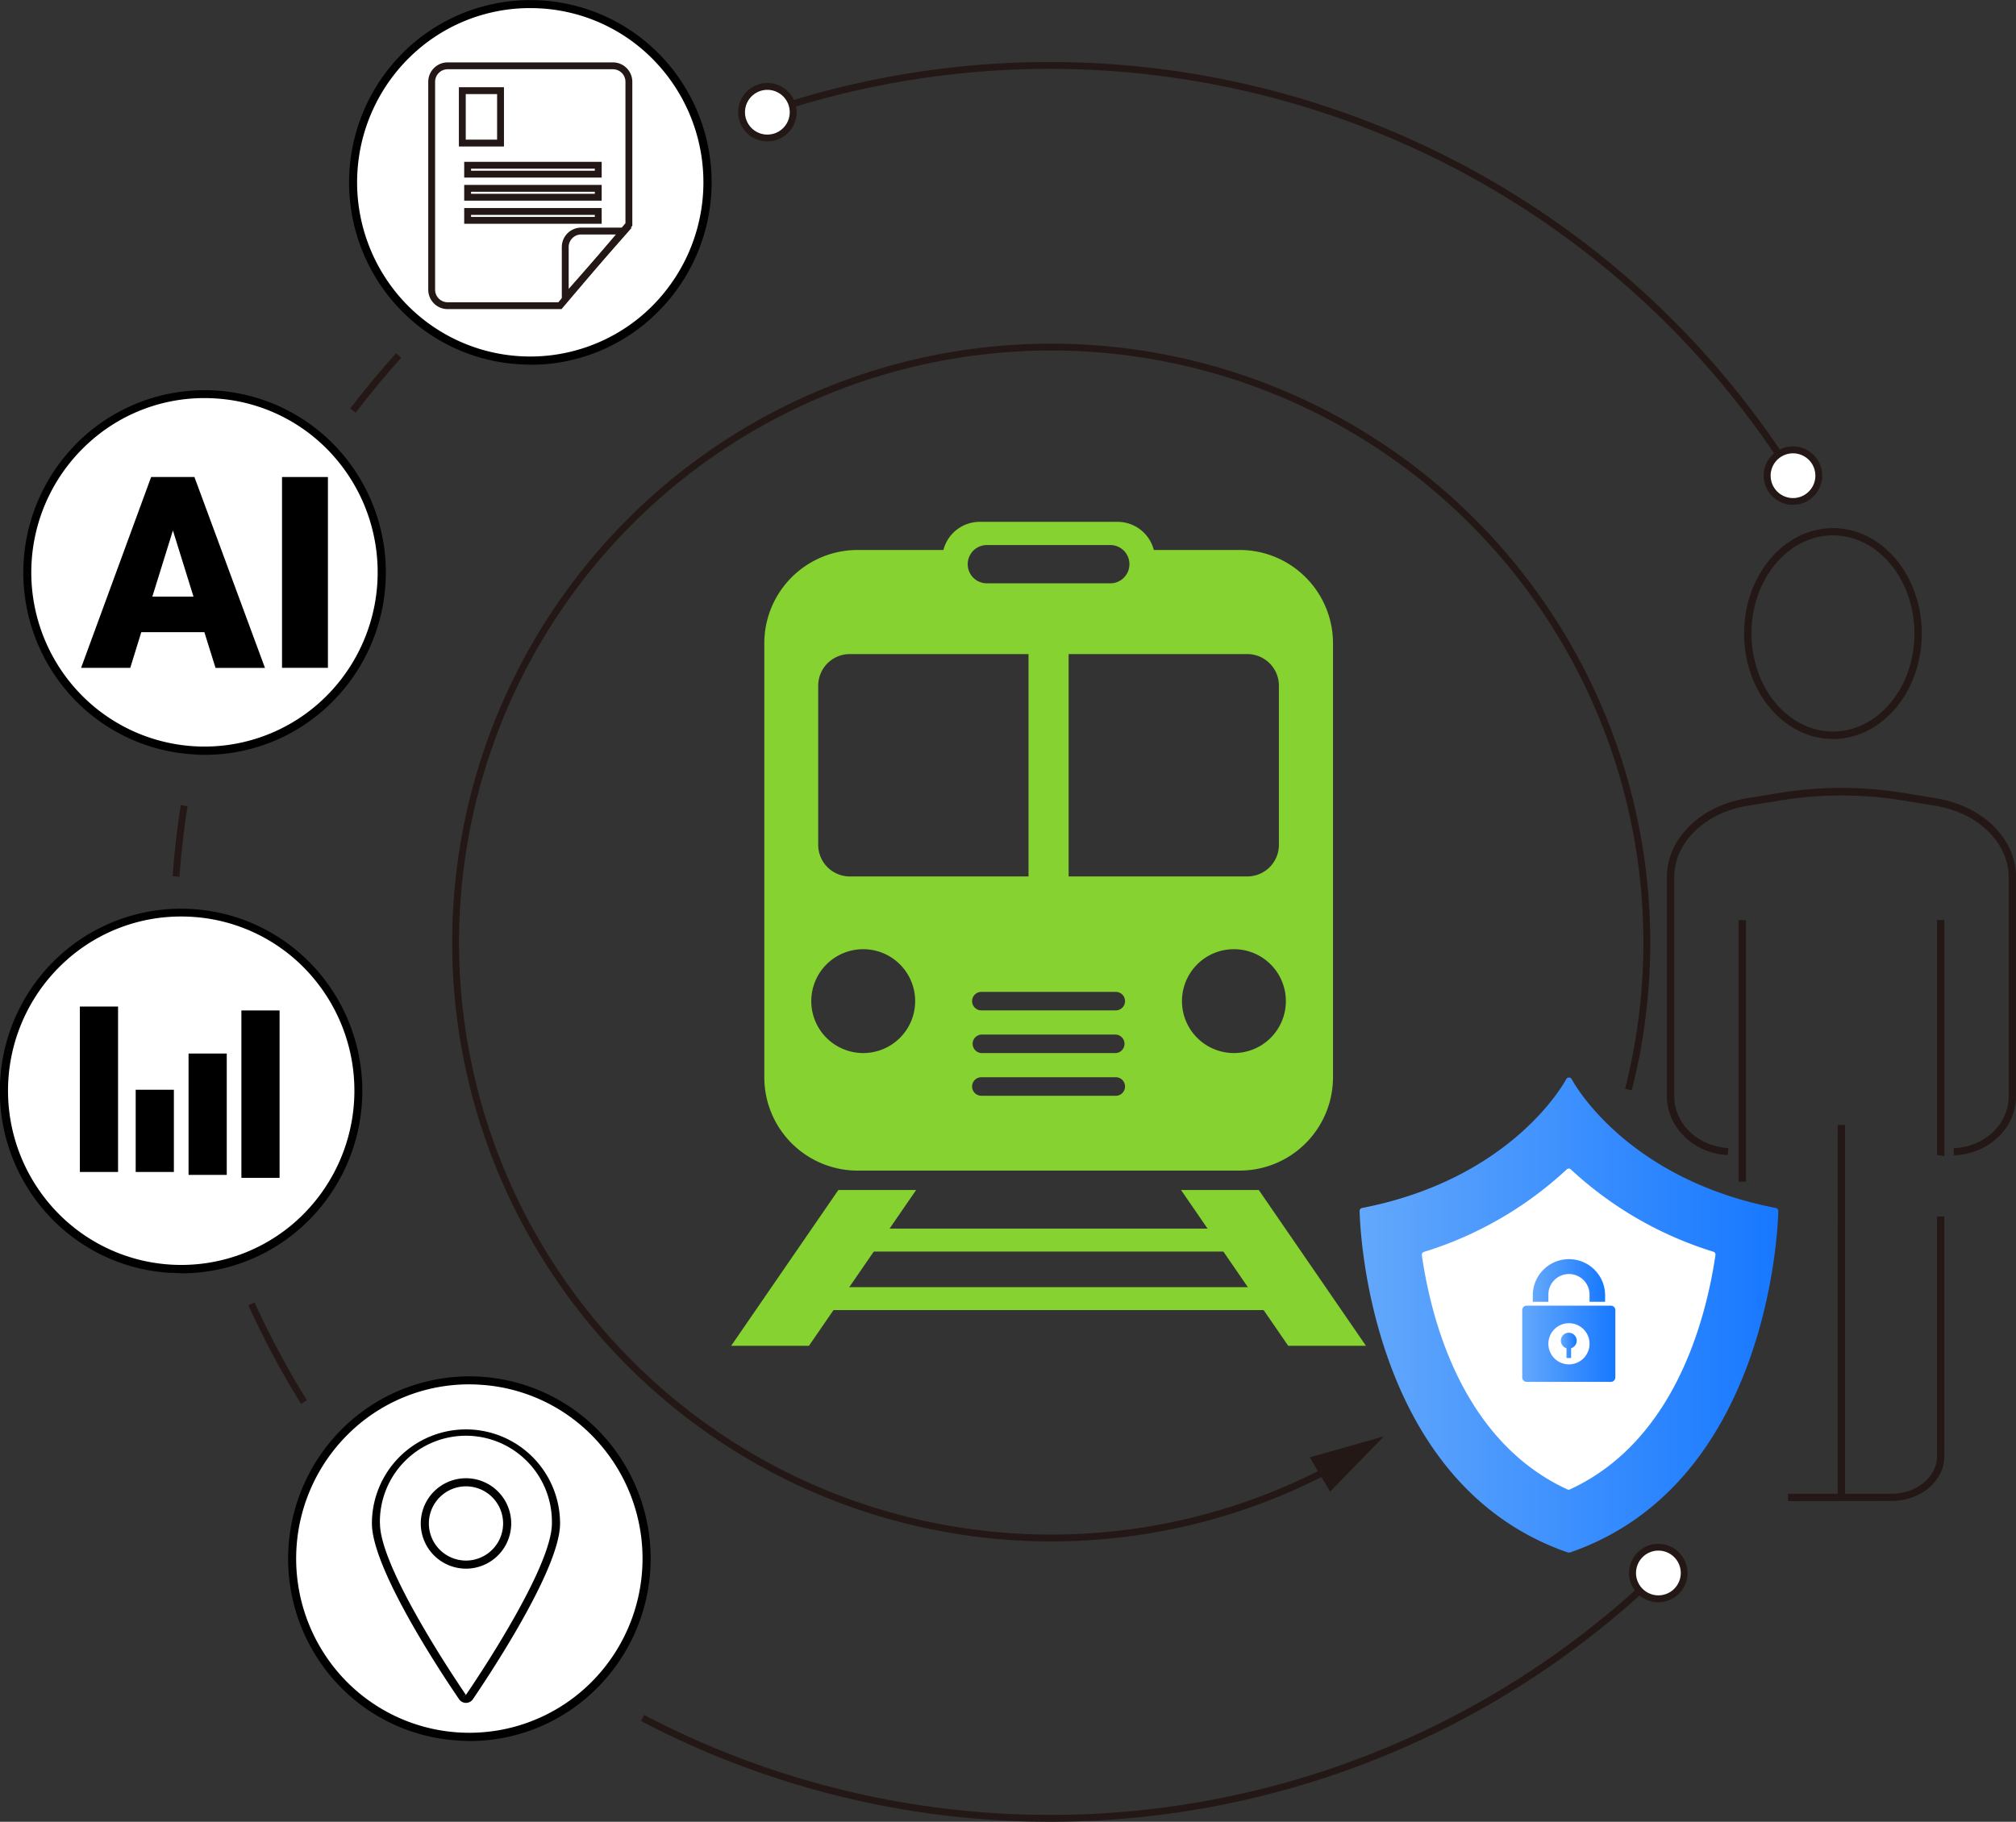 <svg id="图层_1" data-name="图层 1" xmlns="http://www.w3.org/2000/svg" xmlns:xlink="http://www.w3.org/1999/xlink" viewBox="0 0 587.6 531.13"><rect x="0" y="0" width="587.6" height="531.13" fill="#333333" stroke="none"/><defs><style>.cls-1,.cls-2{fill:none;}.cls-2{stroke:#231815;stroke-miterlimit:10;stroke-width:2px;}.cls-3{fill:#231815;}.cls-4{fill:#85d230;}.cls-5{fill:#fff;}.cls-6{fill:url(#未命名的渐变_31);}.cls-7{fill:url(#未命名的渐变_31-2);}.cls-8{fill:url(#未命名的渐变_31-3);}.cls-9{fill:url(#未命名的渐变_31-4);}.cls-10{fill:url(#未命名的渐变_31-5);}</style><linearGradient id="未命名的渐变_31" x1="503.82" y1="518.27" x2="624.08" y2="518.27" gradientUnits="userSpaceOnUse"><stop offset="0" stop-color="#63a8fc"/><stop offset="1" stop-color="#1778ff"/></linearGradient><linearGradient id="未命名的渐变_31-2" x1="502.94" y1="518.29" x2="624.96" y2="518.29" xlink:href="#未命名的渐变_31"/><linearGradient id="未命名的渐变_31-3" x1="561.64" y1="527.2" x2="566.25" y2="527.2" xlink:href="#未命名的渐变_31"/><linearGradient id="未命名的渐变_31-4" x1="550.38" y1="526.69" x2="577.52" y2="526.69" xlink:href="#未命名的渐变_31"/><linearGradient id="未命名的渐变_31-5" x1="553.41" y1="508.31" x2="574.49" y2="508.31" xlink:href="#未命名的渐变_31"/></defs><path class="cls-1" d="M510,553.71" transform="translate(-106.7 -134.93)"/><path class="cls-2" d="M581.33,452.57" transform="translate(-106.7 -134.93)"/><path class="cls-2" d="M494.87,562.86a173.6,173.6,0,1,1,86.46-110.29" transform="translate(-106.7 -134.93)"/><polygon class="cls-3" points="381.74 424.88 403.34 418.77 387.69 434.86 381.74 424.88"/><polygon class="cls-4" points="235.78 392.36 213.11 392.36 244.35 346.94 267.02 346.94 235.78 392.36"/><polygon class="cls-4" points="375.47 392.36 398.14 392.36 366.9 346.94 344.23 346.94 375.47 392.36"/><rect class="cls-4" x="240.4" y="358.19" width="130.45" height="6.69"/><rect class="cls-4" x="240.4" y="375.26" width="130.45" height="6.69"/><path class="cls-4" d="M468,295.27H443a10.91,10.91,0,0,0-10.57-8.2H392.25a10.91,10.91,0,0,0-10.57,8.2h-25a27.21,27.21,0,0,0-27.21,27.21V449a27.21,27.21,0,0,0,27.21,27.21H468A27.22,27.22,0,0,0,495.23,449V322.48A27.22,27.22,0,0,0,468,295.27Zm2.24,30.35a9.22,9.22,0,0,1,9.22,9.22v46.39a9.22,9.22,0,0,1-9.22,9.22H418.17V325.62ZM394.1,293.84h36.45a5.58,5.58,0,0,1,0,11.15H394.1a5.58,5.58,0,0,1,0-11.15Zm-48.92,41a9.22,9.22,0,0,1,9.22-9.22h52.08v64.83H354.4a9.22,9.22,0,0,1-9.22-9.22Zm13.12,107.1a15.14,15.14,0,1,1,15.14-15.14A15.14,15.14,0,0,1,358.3,441.94Zm76.31,9.75a2.69,2.69,0,0,1-2.69,2.7H392.73a2.69,2.69,0,0,1-2.69-2.7h0a2.69,2.69,0,0,1,2.69-2.7h39.19a2.69,2.69,0,0,1,2.69,2.7Zm-2.69-9.75H392.73a2.7,2.7,0,0,1,0-5.39h39.19a2.7,2.7,0,0,1,0,5.39Zm2.69-15.14a2.69,2.69,0,0,1-2.69,2.7H392.73a2.69,2.69,0,0,1-2.69-2.7h0a2.68,2.68,0,0,1,2.69-2.69h39.19a2.68,2.68,0,0,1,2.69,2.69Zm31.74,15.14a15.14,15.14,0,1,1,15.14-15.14A15.14,15.14,0,0,1,466.35,441.94Z" transform="translate(-106.7 -134.93)"/><ellipse class="cls-5" cx="154.56" cy="53.15" rx="51.67" ry="51.97"/><path d="M257.78,241.11a52.38,52.38,0,0,1-36.29-18,53.42,53.42,0,0,1,5-75,52.64,52.64,0,0,1,74.58,5,53.41,53.41,0,0,1-5,75,52.23,52.23,0,0,1-34.73,13.16C260.16,241.23,259,241.19,257.78,241.11ZM228,149.86a51.07,51.07,0,0,0-4.74,71.68,50.3,50.3,0,0,0,71.25,4.76,51.05,51.05,0,0,0,4.73-71.67,50.06,50.06,0,0,0-34.66-17.23c-1.14-.07-2.27-.11-3.4-.11A50,50,0,0,0,228,149.86Z" transform="translate(-106.7 -134.93)"/><ellipse class="cls-5" cx="136.79" cy="454.39" rx="51.67" ry="51.97"/><path d="M240,642.35a52.36,52.36,0,0,1-36.28-18,53.42,53.42,0,0,1,5-75,52.64,52.64,0,0,1,74.58,5,53.41,53.41,0,0,1-5,75,52.25,52.25,0,0,1-34.73,13.16Q241.79,642.47,240,642.35ZM210.24,551.1a51.06,51.06,0,0,0-4.74,71.68,50.29,50.29,0,0,0,71.24,4.76,51,51,0,0,0,4.74-71.67,50,50,0,0,0-34.66-17.22c-1.14-.08-2.27-.12-3.4-.12A50,50,0,0,0,210.24,551.1Z" transform="translate(-106.7 -134.93)"/><path class="cls-5" d="M216.27,579.08c0,12.76,20.34,43.42,25.21,50.58a1.26,1.26,0,0,0,2.08,0c3.49-5.13,14.9-22.3,21.1-36.33,2.46-5.56,4.1-10.63,4.1-14.25a26.25,26.25,0,1,0-52.49,0Z" transform="translate(-106.7 -134.93)"/><path d="M240.51,630.32c-6-8.76-25.41-38.36-25.41-51.24a27.42,27.42,0,1,1,54.84,0c0,3.47-1.41,8.43-4.2,14.73-6.26,14.16-17.81,31.53-21.2,36.51a2.45,2.45,0,0,1-2,1.07A2.41,2.41,0,0,1,240.51,630.32Zm-23.06-51.24c0,12.52,20.83,43.78,25,49.92l-1,.66,1.11-.67c3.36-4.94,14.81-22.16,21-36.13,2.66-6,4-10.64,4-13.78a25.07,25.07,0,1,0-50.13,0Z" transform="translate(-106.7 -134.93)"/><circle class="cls-5" cx="242.52" cy="579.08" r="12" transform="translate(-445.14 206.16) rotate(-45)"/><path d="M229.34,579.08a13.18,13.18,0,1,1,13.18,13.18A13.19,13.19,0,0,1,229.34,579.08Zm2.36,0a10.82,10.82,0,1,0,10.82-10.82A10.83,10.83,0,0,0,231.7,579.08Z" transform="translate(-106.7 -134.93)"/><ellipse class="cls-5" cx="52.83" cy="317.98" rx="51.67" ry="51.97"/><path d="M156,506a52.4,52.4,0,0,1-36.28-18,53.42,53.42,0,0,1,4.95-75,52.66,52.66,0,0,1,74.59,5,53.42,53.42,0,0,1-5,75,52.33,52.33,0,0,1-34.74,13.16C158.42,506.07,157.23,506,156,506ZM126.27,414.7a51,51,0,0,0-4.73,71.67,50.27,50.27,0,0,0,71.24,4.77,51.07,51.07,0,0,0,4.74-71.68,50.09,50.09,0,0,0-34.66-17.22c-1.14-.08-2.28-.11-3.41-.11A50,50,0,0,0,126.27,414.7Z" transform="translate(-106.7 -134.93)"/><rect x="177.07" y="429.53" width="11.13" height="48.8" transform="translate(258.56 772.92) rotate(-180)"/><rect x="161.66" y="442.09" width="11.13" height="35.38" transform="translate(227.75 784.62) rotate(-180)"/><rect x="146.25" y="452.65" width="11.13" height="23.97" transform="translate(196.93 794.33) rotate(-180)"/><rect x="129.99" y="428.39" width="11.13" height="48.23" transform="translate(164.4 770.07) rotate(-180)"/><path class="cls-6" d="M564,449.86s-14.86,29.24-60.13,38.06c0,0,.55,78.21,60.13,98.75,59.58-20.54,60.13-98.75,60.13-98.75C578.81,479.1,564,449.86,564,449.86Z" transform="translate(-106.7 -134.93)"/><path class="cls-7" d="M564,587.55a1,1,0,0,1-.29,0c-59.48-20.5-60.72-98.79-60.72-99.57a.87.87,0,0,1,.71-.87c44.28-8.62,59.37-37.31,59.52-37.59a.91.91,0,0,1,1.56,0c.15.28,15.24,29,59.52,37.59a.88.88,0,0,1,.71.87c0,.78-1.24,79.07-60.73,99.57A.92.92,0,0,1,564,587.55Zm-59.24-98.91c.27,7.91,4.25,77.91,59.24,97.1,55-19.2,59-89.2,59.24-97.1-39.08-7.86-55.63-31.17-59.24-37C560.34,457.47,543.78,480.78,504.71,488.64Z" transform="translate(-106.7 -134.93)"/><path class="cls-5" d="M563.94,568.38c-30.07-13.83-39.18-48.55-41.94-67.59a108.66,108.66,0,0,0,42-24.25,108.51,108.51,0,0,0,41.89,24.23C603,519.83,593.79,554.61,563.94,568.38Z" transform="translate(-106.7 -134.93)"/><path class="cls-5" d="M563.94,569.26a.9.9,0,0,1-.36-.08c-30.36-14-39.62-48.76-42.45-68.26a.88.88,0,0,1,.6-1,107.73,107.73,0,0,0,41.62-24.06.87.87,0,0,1,1.2,0,107.61,107.61,0,0,0,41.55,24,.87.87,0,0,1,.6,1c-2.9,19.54-12.26,54.38-42.39,68.28A1,1,0,0,1,563.94,569.26ZM523,501.4c2.88,19.19,12,52.47,41,66,28.72-13.49,38-46.8,40.92-66A109.2,109.2,0,0,1,564,477.74,109.43,109.43,0,0,1,523,501.4Z" transform="translate(-106.7 -134.93)"/><path class="cls-8" d="M564.62,528v2.84h-1.34V528a2.31,2.31,0,1,1,1.34,0" transform="translate(-106.7 -134.93)"/><path class="cls-9" d="M564,532.7a6,6,0,1,1,6-6,6,6,0,0,1-6,6Zm12.27-17.12H551.68a1.3,1.3,0,0,0-1.3,1.3V536.5a1.3,1.3,0,0,0,1.3,1.3h24.54a1.3,1.3,0,0,0,1.3-1.3V516.88a1.3,1.3,0,0,0-1.3-1.3" transform="translate(-106.7 -134.93)"/><path class="cls-10" d="M558,512.36a6,6,0,1,1,12,0v2.09h4.54v-1.88a10.54,10.54,0,0,0-21.08,0v1.88H558v-2.09Z" transform="translate(-106.7 -134.93)"/><path class="cls-2" d="M628.86,571.57v-.14h14.48V463.9h.14V571.43H658c7.87,0,14.27-5.34,14.27-11.9V490.59h.14v68.94c0,6.64-6.46,12-14.41,12Z" transform="translate(-106.7 -134.93)"/><path class="cls-2" d="M614.44,478.42V404.19h.15v74.23h-.15Z" transform="translate(-106.7 -134.93)"/><path class="cls-2" d="M672.29,470.78s0,0,0,0V404.16h.14V470.8Z" transform="translate(-106.7 -134.93)"/><path class="cls-2" d="M678.3,470.47c8.61-1.27,14.86-8,14.86-15.88v-64c0-10.45-9.3-19.58-22.1-21.71l-9.69-1.58a111.71,111.71,0,0,0-35.88,0l-9.68,1.58C603,371,593.7,380.1,593.7,390.55v64c0,7.93,6.24,14.61,14.85,15.88l1.77.27-.62-.05c-9.05-.71-16.15-7.78-16.15-16.1v-64c0-10.53,9.35-19.73,22.22-21.86l9.66-1.59a111.63,111.63,0,0,1,36,0l9.63,1.59c12.89,2.13,22.25,11.32,22.25,21.86v64c0,8.74-7.62,15.89-17.11,16.2Z" transform="translate(-106.7 -134.93)"/><path class="cls-2" d="M640.94,349.38c-13.72,0-24.89-13.34-24.89-29.74s11.17-29.74,24.89-29.74,24.9,13.34,24.9,29.74S654.67,349.38,640.94,349.38Z" transform="translate(-106.7 -134.93)"/><path class="cls-2" d="M640.94,290c-13.65,0-24.75,13.28-24.75,29.6s11.1,29.6,24.75,29.6S665.7,336,665.7,319.64,654.59,290,640.94,290Z" transform="translate(-106.7 -134.93)"/><path class="cls-2" d="M322.34,170.48" transform="translate(-106.7 -134.93)"/><path class="cls-2" d="M222.9,238.57" transform="translate(-106.7 -134.93)"/><path class="cls-2" d="M209.58,254.62q6.33-8.3,13.32-16.05" transform="translate(-106.7 -134.93)"/><path class="cls-2" d="M158,390.45q.76-10.44,2.37-20.62" transform="translate(-106.7 -134.93)"/><path class="cls-2" d="M195.3,543.69A253.71,253.71,0,0,1,180,515.06" transform="translate(-106.7 -134.93)"/><path class="cls-2" d="M590.43,593.26A255.71,255.71,0,0,1,294,635.8" transform="translate(-106.7 -134.93)"/><circle class="cls-5" cx="483.37" cy="458.58" r="7.52"/><path class="cls-3" d="M584.1,587.43a8.52,8.52,0,1,0,12,.12,8.53,8.53,0,0,0-12-.12Zm10.54,10.74a6.52,6.52,0,1,1,.08-9.22,6.52,6.52,0,0,1-.08,9.22Z" transform="translate(-106.7 -134.93)"/><path class="cls-2" d="M330,167.73A255.88,255.88,0,0,1,629.47,274" transform="translate(-106.7 -134.93)"/><path class="cls-5" d="M332.87,174.73a7.52,7.52,0,1,1,4.59-9.6A7.52,7.52,0,0,1,332.87,174.73Z" transform="translate(-106.7 -134.93)"/><path class="cls-3" d="M333.21,175.67a8.52,8.52,0,1,0-10.87-5.19,8.52,8.52,0,0,0,10.87,5.19C337.64,174.11,328.78,177.24,333.21,175.67Zm-5-14.18a6.52,6.52,0,1,1-4,8.32,6.53,6.53,0,0,1,4-8.32Z" transform="translate(-106.7 -134.93)"/><path class="cls-5" d="M622.82,277.51a7.52,7.52,0,1,0,2.52-10.33A7.51,7.51,0,0,0,622.82,277.51Z" transform="translate(-106.7 -134.93)"/><path class="cls-3" d="M622,278a8.52,8.52,0,1,1,11.71,2.87A8.53,8.53,0,0,1,622,278Zm12.86-7.8a6.52,6.52,0,1,0-2.19,9,6.53,6.53,0,0,0,2.19-9Z" transform="translate(-106.7 -134.93)"/><ellipse class="cls-5" cx="59.61" cy="166.87" rx="51.67" ry="51.97"/><path d="M162.82,354.84a52.4,52.4,0,0,1-36.28-18,53.41,53.41,0,0,1,5-75,52.64,52.64,0,0,1,74.58,5,53.42,53.42,0,0,1-5,75A52.32,52.32,0,0,1,166.39,355Q164.61,355,162.82,354.84Zm-29.76-91.25a51,51,0,0,0-4.74,71.67A50.27,50.27,0,0,0,199.56,340a51.06,51.06,0,0,0,4.74-71.68,50,50,0,0,0-34.66-17.22c-1.14-.08-2.27-.11-3.4-.11A49.94,49.94,0,0,0,133.06,263.59Z" transform="translate(-106.7 -134.93)"/><path d="M166.27,319.24H147.88l-3.21,10.39H130.34L150.75,274h12.62l20.56,55.65H169.52ZM151.1,308.88h12l-6-19.3Z" transform="translate(-106.7 -134.93)"/><path d="M202.28,329.63H188.9V274h13.38Z" transform="translate(-106.7 -134.93)"/><path class="cls-2" d="M271.45,221.81l17.2-19.52H276.11a4.66,4.66,0,0,0-4.66,4.66Z" transform="translate(-106.7 -134.93)"/><path class="cls-2" d="M290,200.38v-41.6a4.66,4.66,0,0,0-4.66-4.66H237.18a4.66,4.66,0,0,0-4.66,4.66v60.61a4.66,4.66,0,0,0,4.66,4.66H269.9Z" transform="translate(-106.7 -134.93)"/><rect class="cls-2" x="134.75" y="26.43" width="11.14" height="15.28"/><rect class="cls-2" x="136.3" y="48.18" width="38.07" height="2.59"/><rect class="cls-2" x="136.3" y="54.91" width="38.07" height="2.59"/><rect class="cls-2" x="136.3" y="61.65" width="38.07" height="2.59"/></svg>